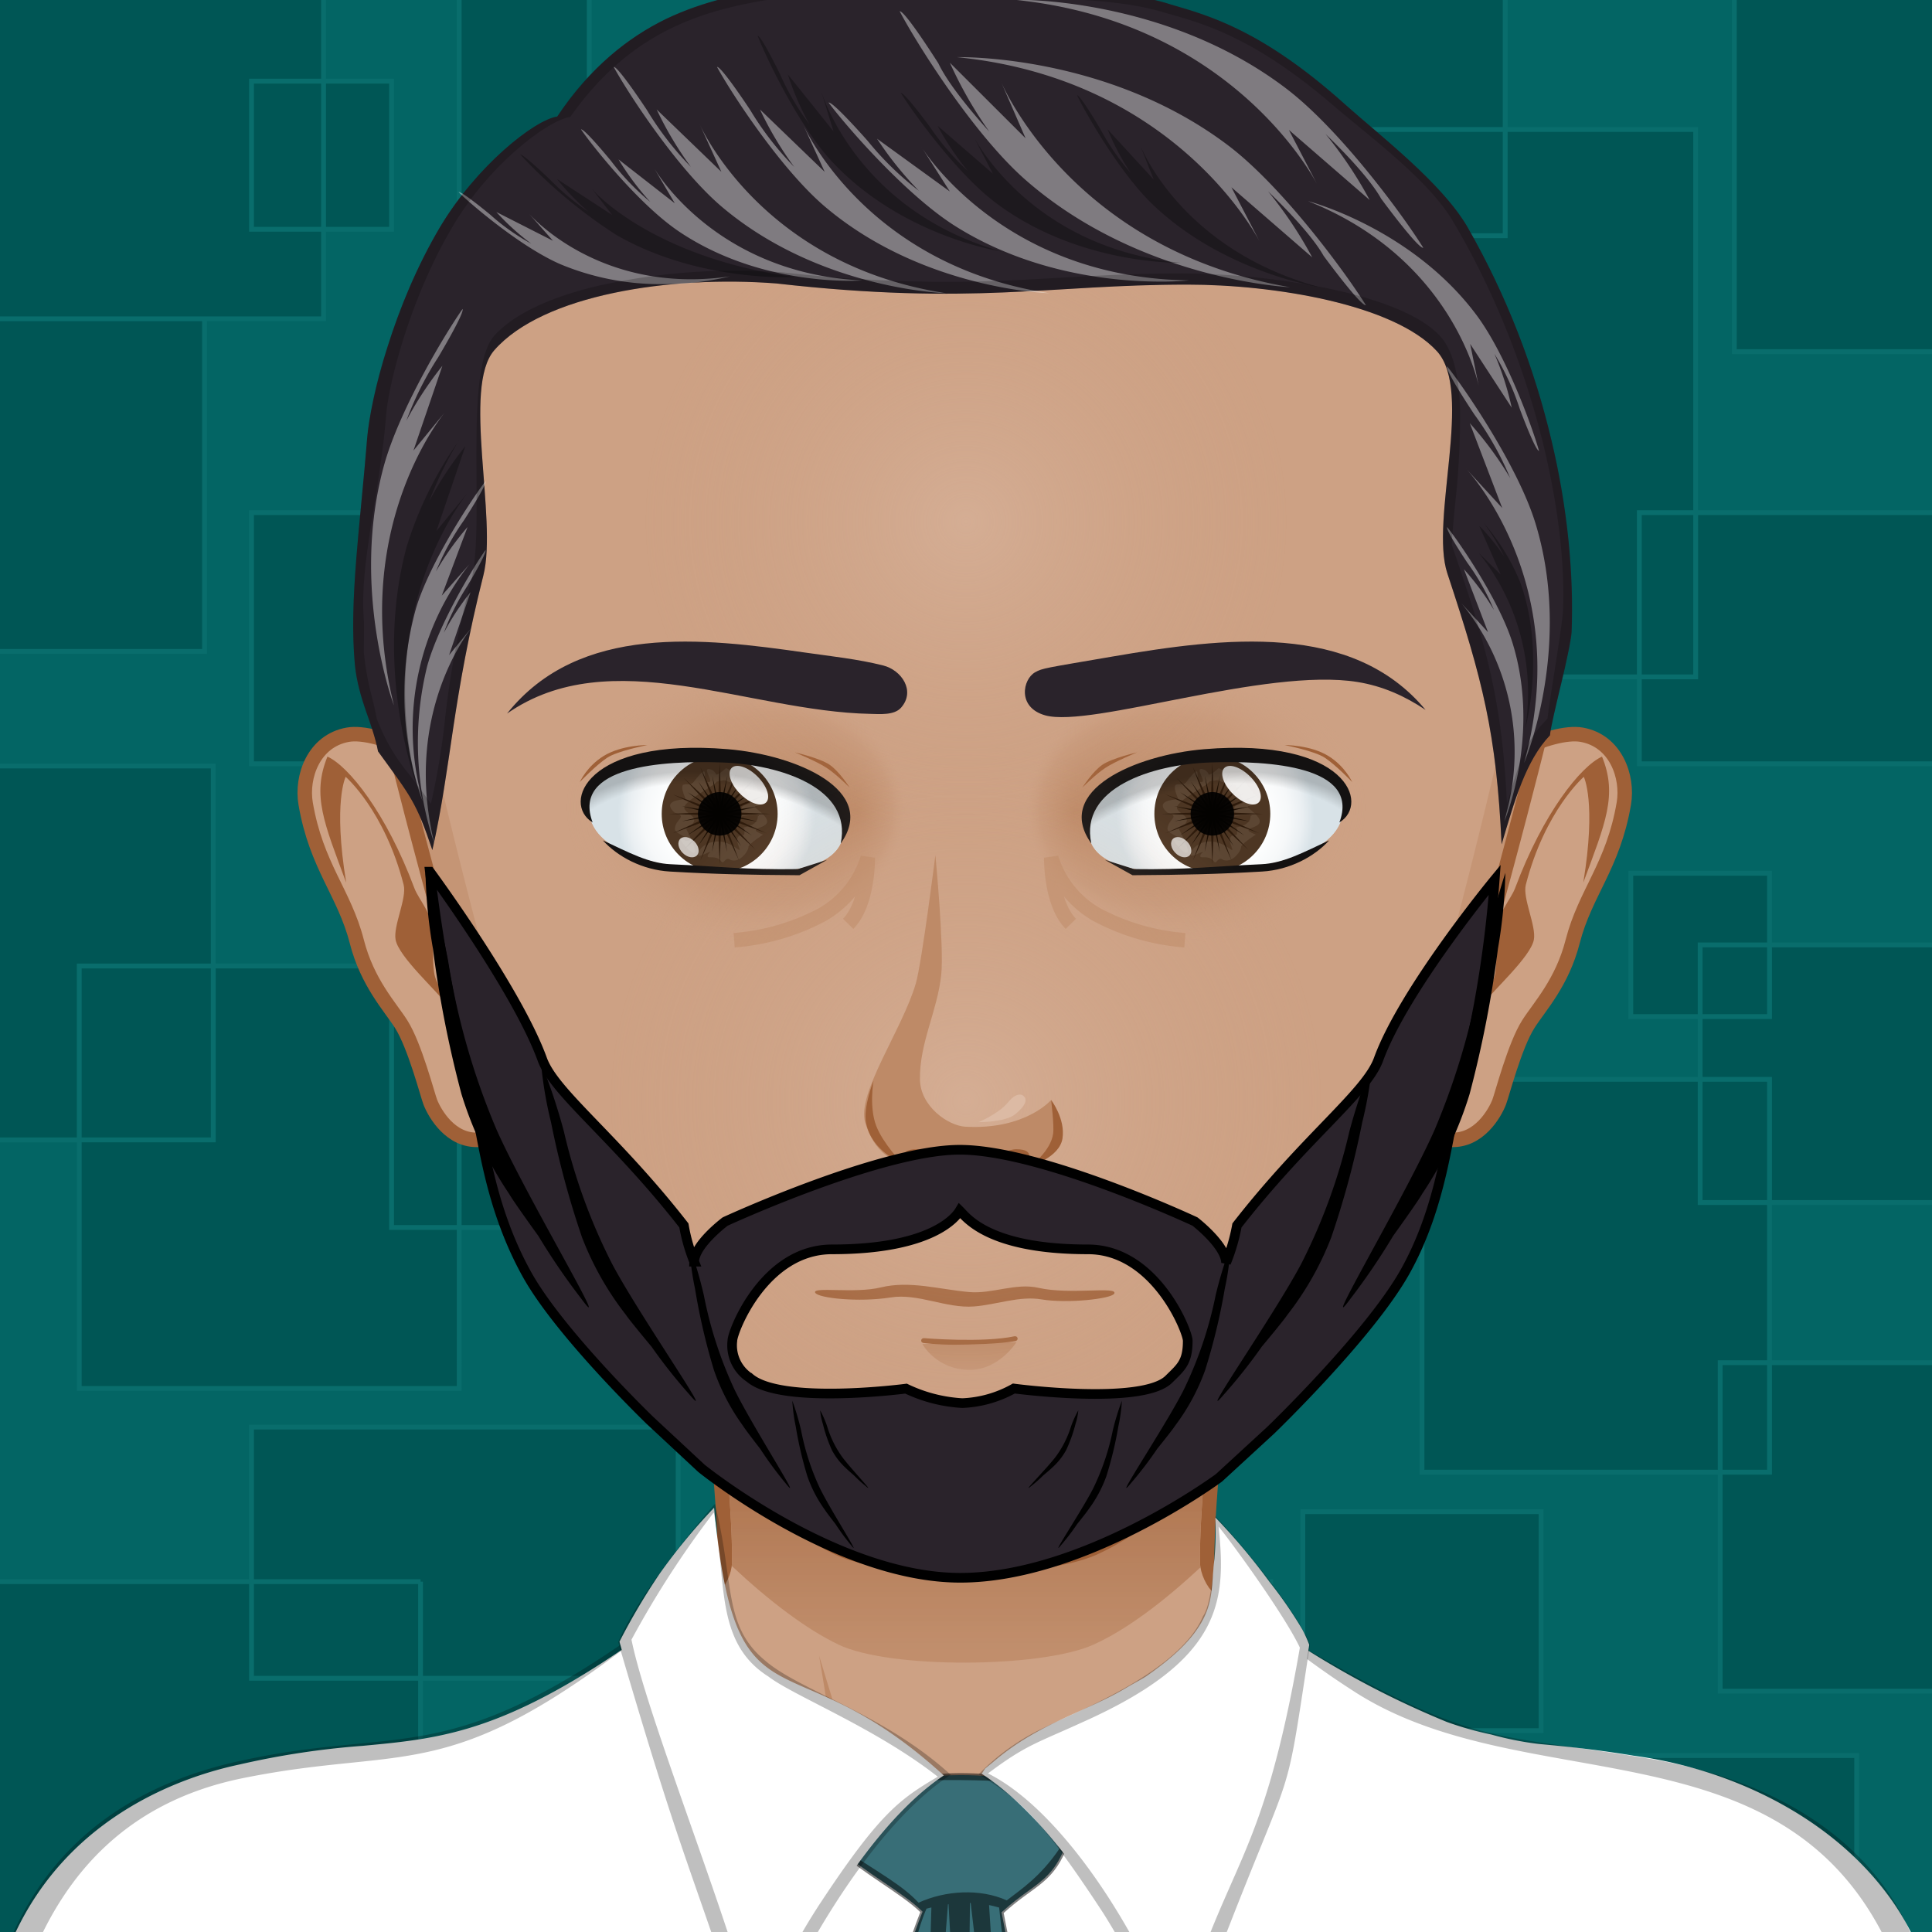<svg xmlns="http://www.w3.org/2000/svg" version="1.1" width="400px" height="400px" xlink="http://www.w3.org/1999/xlink" viewBox="0 0 200 200" style="overflow:hidden!important;"><defs id="SvgjsDefs1007"><radialGradient id="SvgjsRadialGradient3239" cx="100" cy="114" r="41" gradientUnits="userSpaceOnUse" class="svga-on-canvas-facehighlight-gradient-single-0"><stop id="SvgjsStop3240" stop-opacity="0.5" stop-color="#dcbaa4" offset="0" ></stop><stop id="SvgjsStop3241" stop-opacity="0" stop-color="#cda184" offset="0.9" ></stop></radialGradient><radialGradient id="SvgjsRadialGradient3243" cx="100" cy="54" r="37" gradientUnits="userSpaceOnUse" class="svga-on-canvas-facehighlight-gradient-single-1"><stop id="SvgjsStop3244" stop-opacity="0.5" stop-color="#dcbaa4" offset="0" ></stop><stop id="SvgjsStop3245" stop-opacity="0" stop-color="#cda184" offset="0.9" ></stop></radialGradient><linearGradient id="SvgjsLinearGradient3419" x1="100" y1="171" x2="100" y2="128" gradientUnits="userSpaceOnUse" class="svga-on-canvas-chinshadow-gradient-single-0"><stop id="SvgjsStop3420" stop-opacity="0.8" stop-color="#be8a67" offset="0" ></stop><stop id="SvgjsStop3421" stop-opacity="1" stop-color="#9f6037" offset="0.7" ></stop></linearGradient><linearGradient id="SvgjsLinearGradient3463" x1="100" y1="142" x2="100" y2="139" gradientUnits="userSpaceOnUse" class="svga-on-canvas-mouth-gradient-single-0"><stop id="SvgjsStop3464" stop-opacity="1" stop-color="#c59575" offset="0.1" ></stop><stop id="SvgjsStop3465" stop-opacity="1" stop-color="#be8a67" offset="1" ></stop></linearGradient><radialGradient id="SvgjsRadialGradient4174" cx="125.861" cy="84.497" r="10.213" gradientTransform="matrix(-1 0 0 1 200 0)" gradientUnits="userSpaceOnUse" class="svga-on-canvas-eyesback-gradient-left-0"><stop id="SvgjsStop4175" stop-opacity="1" stop-color="#ffffff" offset="0" ></stop><stop id="SvgjsStop4176" stop-opacity="1" stop-color="#fdfefe" offset="0.544" ></stop><stop id="SvgjsStop4177" stop-opacity="1" stop-color="#f6f8f9" offset="0.74" ></stop><stop id="SvgjsStop4178" stop-opacity="1" stop-color="#eaeff2" offset="0.879" ></stop><stop id="SvgjsStop4179" stop-opacity="1" stop-color="#d9e3e8" offset="0.992" ></stop><stop id="SvgjsStop4180" stop-opacity="1" stop-color="#d8e2e7" offset="1" ></stop></radialGradient><radialGradient id="SvgjsRadialGradient4182" cx="125.861" cy="84.497" r="10.213" gradientUnits="userSpaceOnUse" class="svga-on-canvas-eyesback-gradient-right-0"><stop id="SvgjsStop4183" stop-opacity="1" stop-color="#ffffff" offset="0" ></stop><stop id="SvgjsStop4184" stop-opacity="1" stop-color="#fdfefe" offset="0.544" ></stop><stop id="SvgjsStop4185" stop-opacity="1" stop-color="#f6f8f9" offset="0.74" ></stop><stop id="SvgjsStop4186" stop-opacity="1" stop-color="#eaeff2" offset="0.879" ></stop><stop id="SvgjsStop4187" stop-opacity="1" stop-color="#d9e3e8" offset="0.992" ></stop><stop id="SvgjsStop4188" stop-opacity="1" stop-color="#d8e2e7" offset="1" ></stop></radialGradient><radialGradient id="SvgjsRadialGradient4190" cx="125.861" cy="84.497" r="10.213" gradientTransform="matrix(-1 0 0 1 200 0)" gradientUnits="userSpaceOnUse" class="svga-on-canvas-eyesfront-gradient-left-0"><stop id="SvgjsStop4191" stop-opacity="1" stop-color="#ffffff" offset="0" ></stop><stop id="SvgjsStop4192" stop-opacity="1" stop-color="#fdfefe" offset="0.544" ></stop><stop id="SvgjsStop4193" stop-opacity="1" stop-color="#f6f8f9" offset="0.74" ></stop><stop id="SvgjsStop4194" stop-opacity="1" stop-color="#eaeff2" offset="0.879" ></stop><stop id="SvgjsStop4195" stop-opacity="1" stop-color="#d9e3e8" offset="0.992" ></stop><stop id="SvgjsStop4196" stop-opacity="1" stop-color="#d8e2e7" offset="1" ></stop></radialGradient><radialGradient id="SvgjsRadialGradient4200" cx="123.755" cy="83.738" fx="136.189" fy="83.773" r="17.684" gradientTransform="matrix(1 0.021 0.017 -0.8 -48.877 148.139)" gradientUnits="userSpaceOnUse" class="svga-on-canvas-eyesfront-gradient-left-3"><stop id="SvgjsStop4201" stop-opacity="1" stop-color="#be8a67" offset="0" ></stop><stop id="SvgjsStop4202" stop-opacity="0.3" stop-color="#be8a67" offset="0.7" ></stop><stop id="SvgjsStop4203" stop-opacity="0" stop-color="#cda184" offset="1" ></stop></radialGradient><radialGradient id="SvgjsRadialGradient4205" cx="122.636" cy="100.958" r="25.824" gradientTransform="matrix(-0.875 -0.485 -0.364 0.656 221.333 94.188)" gradientUnits="userSpaceOnUse" class="svga-on-canvas-eyesfront-gradient-left-4"><stop id="SvgjsStop4206" stop-opacity="0" stop-color="#000000" offset="0.94" ></stop><stop id="SvgjsStop4207" stop-opacity="0.2" stop-color="#000000" offset="1" ></stop></radialGradient><radialGradient id="SvgjsRadialGradient4211" cx="125.861" cy="84.497" r="10.213" gradientUnits="userSpaceOnUse" class="svga-on-canvas-eyesfront-gradient-right-0"><stop id="SvgjsStop4212" stop-opacity="1" stop-color="#ffffff" offset="0" ></stop><stop id="SvgjsStop4213" stop-opacity="1" stop-color="#fdfefe" offset="0.544" ></stop><stop id="SvgjsStop4214" stop-opacity="1" stop-color="#f6f8f9" offset="0.74" ></stop><stop id="SvgjsStop4215" stop-opacity="1" stop-color="#eaeff2" offset="0.879" ></stop><stop id="SvgjsStop4216" stop-opacity="1" stop-color="#d9e3e8" offset="0.992" ></stop><stop id="SvgjsStop4217" stop-opacity="1" stop-color="#d8e2e7" offset="1" ></stop></radialGradient><radialGradient id="SvgjsRadialGradient4221" cx="123.755" cy="83.738" fx="136.19" fy="83.773" r="17.685" gradientTransform="matrix(-1 0.021 -0.017 -0.8 248.877 148.139)" gradientUnits="userSpaceOnUse" class="svga-on-canvas-eyesfront-gradient-right-3"><stop id="SvgjsStop4222" stop-opacity="1" stop-color="#be8a67" offset="0" ></stop><stop id="SvgjsStop4223" stop-opacity="0.3" stop-color="#be8a67" offset="0.7" ></stop><stop id="SvgjsStop4224" stop-opacity="0" stop-color="#cda184" offset="1" ></stop></radialGradient><radialGradient id="SvgjsRadialGradient4226" cx="122.636" cy="100.958" r="25.824" gradientTransform="matrix(0.875 -0.485 0.364 0.656 -21.333 94.188)" gradientUnits="userSpaceOnUse" class="svga-on-canvas-eyesfront-gradient-right-4"><stop id="SvgjsStop4227" stop-opacity="0" stop-color="#000000" offset="0.94" ></stop><stop id="SvgjsStop4228" stop-opacity="0.2" stop-color="#000000" offset="1" ></stop></radialGradient><radialGradient id="SvgjsRadialGradient4233" cx="-568.659" cy="-521.042" r="59.751" gradientTransform="matrix(0.096 -0.025 0.025 0.096 141.281 119.989)" gradientUnits="userSpaceOnUse" class="svga-on-canvas-eyesiris-gradient-left-1"><stop id="SvgjsStop4234" stop-opacity="1" stop-color="#ffffff" offset="0" ></stop><stop id="SvgjsStop4235" stop-opacity="0" stop-color="#ffffff" offset="1" ></stop></radialGradient><radialGradient id="SvgjsRadialGradient4237" cx="-582.838" cy="-519.099" r="59.745" gradientTransform="matrix(0.099 8.856319e-004 -0.001 0.099 131.113 135.986)" gradientUnits="userSpaceOnUse" class="svga-on-canvas-eyesiris-gradient-left-2"><stop id="SvgjsStop4238" stop-opacity="1" stop-color="#ffffff" offset="0" ></stop><stop id="SvgjsStop4239" stop-opacity="0" stop-color="#ffffff" offset="1" ></stop></radialGradient><linearGradient id="SvgjsLinearGradient4243" x1="122.67" y1="88.268" x2="123.606" y2="87.152" gradientTransform="matrix(1 0 0 1 -52 0)" gradientUnits="userSpaceOnUse" class="svga-on-canvas-eyesiris-gradient-left-5"><stop id="SvgjsStop4244" stop-opacity="1" stop-color="#ffffff" offset="0" ></stop><stop id="SvgjsStop4245" stop-opacity="0" stop-color="#ffffff" offset="1" ></stop></linearGradient><linearGradient id="SvgjsLinearGradient4247" x1="127.212" y1="82.296" x2="126.463" y2="83.189" gradientTransform="matrix(1 0 0 1 -52 0)" gradientUnits="userSpaceOnUse" class="svga-on-canvas-eyesiris-gradient-left-6"><stop id="SvgjsStop4248" stop-opacity="1" stop-color="#ffffff" offset="0" ></stop><stop id="SvgjsStop4249" stop-opacity="0" stop-color="#ffffff" offset="1" ></stop></linearGradient><linearGradient id="SvgjsLinearGradient4251" x1="129.636" y1="79.822" x2="127.91" y2="81.879" gradientTransform="matrix(1 0 0 1 -52 0)" gradientUnits="userSpaceOnUse" class="svga-on-canvas-eyesiris-gradient-left-7"><stop id="SvgjsStop4252" stop-opacity="1" stop-color="#ffffff" offset="0" ></stop><stop id="SvgjsStop4253" stop-opacity="0" stop-color="#ffffff" offset="1" ></stop></linearGradient><radialGradient id="SvgjsRadialGradient4256" cx="-568.654" cy="-521.042" r="59.752" gradientTransform="matrix(0.096 -0.025 0.025 0.096 193.28 119.989)" gradientUnits="userSpaceOnUse" class="svga-on-canvas-eyesiris-gradient-right-1"><stop id="SvgjsStop4257" stop-opacity="1" stop-color="#ffffff" offset="0" ></stop><stop id="SvgjsStop4258" stop-opacity="0" stop-color="#ffffff" offset="1" ></stop></radialGradient><radialGradient id="SvgjsRadialGradient4260" cx="-582.833" cy="-519.102" r="59.747" gradientTransform="matrix(0.099 8.856319e-004 -0.001 0.099 183.113 135.986)" gradientUnits="userSpaceOnUse" class="svga-on-canvas-eyesiris-gradient-right-2"><stop id="SvgjsStop4261" stop-opacity="1" stop-color="#ffffff" offset="0" ></stop><stop id="SvgjsStop4262" stop-opacity="0" stop-color="#ffffff" offset="1" ></stop></radialGradient><linearGradient id="SvgjsLinearGradient4266" x1="122.67" y1="88.268" x2="123.606" y2="87.152" gradientUnits="userSpaceOnUse" class="svga-on-canvas-eyesiris-gradient-right-5"><stop id="SvgjsStop4267" stop-opacity="1" stop-color="#ffffff" offset="0" ></stop><stop id="SvgjsStop4268" stop-opacity="0" stop-color="#ffffff" offset="1" ></stop></linearGradient><linearGradient id="SvgjsLinearGradient4270" x1="127.212" y1="82.296" x2="126.463" y2="83.189" gradientUnits="userSpaceOnUse" class="svga-on-canvas-eyesiris-gradient-right-6"><stop id="SvgjsStop4271" stop-opacity="1" stop-color="#ffffff" offset="0" ></stop><stop id="SvgjsStop4272" stop-opacity="0" stop-color="#ffffff" offset="1" ></stop></linearGradient><linearGradient id="SvgjsLinearGradient4274" x1="129.636" y1="79.822" x2="127.91" y2="81.879" gradientUnits="userSpaceOnUse" class="svga-on-canvas-eyesiris-gradient-right-7"><stop id="SvgjsStop4275" stop-opacity="1" stop-color="#ffffff" offset="0" ></stop><stop id="SvgjsStop4276" stop-opacity="0" stop-color="#ffffff" offset="1" ></stop></linearGradient></defs><g id="svga-group-wrapper"><g id="svga-group-backs-single"><path id="SvgjsPath4419" d="M225,225H-25V-25h250V225z" fill="#036564" stroke-width="none" opacity="1" stroke="none"></path><path id="SvgjsPath4420" d="M55.036,79.068h-29v-26h29V79.068z M84.203,33H43.536v33.068h40.667V33z M63.869,99.999H100V56.401H63.869V99.999z M76.869,95.734H40.536v31.333h36.333V95.734z M175.536,13.401H126v56.667h49.536V13.401z M119.536,39.068h-12v14h12V39.068z M155.818-4.266h-48.282v28.667h48.282V-4.266z M100,5.734H74v36h26V5.734z M40.536,8.401h-14.5v15.333h14.5V8.401z M21.171,33H-1.246v34.434h22.417V33z M47.536,99.999H8.203v43.735h39.333V99.999z M26.036,173.734h44.167v-26H26.036V173.734z M131.536,163.734H100.5v22.667h31.037V163.734z M206.792,141.067h-28.718v34h28.718V141.067z M159.536,156.491h-24.667v22.667h24.667V156.491z M183.178,111.733h-35.975v40.668h35.975V111.733z M192.202,181.734h-44.999v29.333h44.999V181.734z M43.536,163.734H-5.262v44h48.797V163.734z M202.869,53.068h-33.166v26h33.166V53.068z M183.178,90.401h-14.359v14.835h14.359V90.401z M-5.262,118h27.339V79.299H-5.262V118z M33.493-5.599l-49.291,1.333V33h49.291V-5.599z M211.536-4.266h-32v40.667h32V-4.266z M61-8.266H47.536v29.333H61V-8.266z M208.869,97.818h-32.871v26.667h32.871V97.818z" fill="#005655" stroke="#096d6c" stroke-width="0.5" opacity="1"></path></g><g id="svga-group-humanwrap-move" transform="matrix(1,0,0,1,0,0)"><g id="svga-group-humanwrap" transform="matrix(1,0,0,1,0,0)"><g id="svga-group-hair-back-move" transform="matrix(1,0,0,1,0,0)"><g id="svga-group-hair-back" transform="matrix(1,0,0,1,0,0)"></g></g><g id="svga-group-humanbody-single"><path id="SvgjsPath3246" d="M195.417 199.778c-2.196-4.746-8.195-11.779-14.86-13.722 -8.239-2.403-26.837-5.308-33.733-6.923 -5.528-1.296-16.662-11.294-20.564-14.65 -0.7-0.6-1.273-1.839-1.287-2.76 -0.139-10.864 4.195-39.724 4.195-39.724H100 70.833c0 0 4.334 28.859 4.193 39.724 -0.011 0.921-0.587 2.16-1.285 2.76 -3.902 3.356-15.036 13.354-20.564 14.65 -6.897 1.615-25.495 4.619-33.733 7.022 -6.667 1.942-12.664 8.876-14.86 13.622 -3.708 8.008-4.584 22.5-4.584 35h100 100C200 222.278 199.123 207.786 195.417 199.778z" fill="#cda184" stroke-width="none" opacity="1" stroke="none"></path><path id="SvgjsPath3247" d="M159.156 184.058c24.342 3.542 34.586 8.708 37.794 50.721H200c0-12.5-0.877-26.992-4.583-35 -2.196-4.746-8.195-11.779-14.86-13.722 -8.239-2.403-26.837-5.308-33.733-6.923 -5.528-1.296-18.242-12.069-21.643-16.35 3.36 4.704 12.791 15.605 21.054 18.46C150.188 182.61 153.48 183.232 159.156 184.058zM53.766 181.244c8.263-2.854 17.693-13.756 21.054-18.46 -3.4 4.28-16.114 15.054-21.643 16.35 -6.896 1.615-25.494 4.619-33.733 7.022 -6.665 1.942-12.664 8.876-14.86 13.622 -3.706 8.008-4.583 22.5-4.583 35h3.05c3.188-41.744 13.475-47.183 37.794-50.721C46.52 183.232 49.813 182.61 53.766 181.244z" fill="#dcbaa4" stroke-width="none" opacity="1" stroke="none"></path><path id="SvgjsPath3248" d="M95.646 197.62c0 0-5.074-1.609-7.083-2.379 -10.449-4.009-44.395-6.607-44.395-6.607s35.754 1.419 43.644 2.779c-0.458-4.767-3.017-20.004-3.017-20.004s5.149 16.815 6.409 21.057C91.878 194.734 95.646 197.62 95.646 197.62zM106.445 196.278c-0.089 0.073-0.191 0.168-0.302 0.268C106.256 196.461 106.358 196.372 106.445 196.278zM95.646 197.62c0 0 2.893 2.992 4.347 3.03 1.91 0.051 4.828-2.899 6.151-4.104 -1.265 0.957-4.159 1.391-5.31 1.436C99.504 198.033 95.646 197.62 95.646 197.62zM116.664 190.101c-1.545 0.248-4.386 0.789-4.386 0.789l2.287-14.89c-0.646 3.071-4.474 16.211-8.12 20.278 1.91-1.616 6.158-2.391 8.324-2.704 10.236-1.484 10.232-1.483 41.062-4.94C155.831 188.634 126.76 188.479 116.664 190.101z" fill="#be8a67" stroke-width="none" opacity="1" stroke="none"></path><path id="SvgjsPath3249" d="M195.417 199.778c-2.196-4.746-8.195-11.779-14.86-13.722 -8.239-2.403-26.837-5.308-33.733-6.923 -5.528-1.296-16.662-11.294-20.564-14.65 -0.7-0.6-1.273-1.839-1.287-2.76 -0.139-10.864 4.195-39.724 4.195-39.724H100 70.833c0 0 4.334 28.859 4.193 39.724 -0.011 0.921-0.587 2.16-1.285 2.76 -3.902 3.356-15.036 13.354-20.564 14.65 -6.897 1.615-25.495 4.619-33.733 7.022 -6.667 1.942-12.664 8.876-14.86 13.622 -3.708 8.008-4.584 22.5-4.584 35h100 100C200 222.278 199.123 207.786 195.417 199.778z" fill="none" stroke="#9f6037" stroke-width="1.5" opacity="1"></path></g><g id="svga-group-chinshadow-single"><path id="SvgjsPath3418" d="M124.272 162.248c-0.028-0.175-0.048-0.349-0.051-0.515 -0.094-7.38 1.819-22.721 3.098-32.078 -15.699-1.984-38.937-1.975-54.637 0.016 1.279 9.359 3.19 24.687 3.094 32.062 -0.001 0.119-0.014 0.243-0.03 0.367 3.825 3.586 7.667 6.528 11.055 8.151 5.312 2.546 21.035 2.427 26.401 0C116.613 168.71 120.456 165.812 124.272 162.248z" fill="url(#SvgjsLinearGradient3419)" opacity="1"></path></g><g id="svga-group-clothes-single"><path id="SvgjsPath4412" d="m82.454,235.787c-42.755,0 -73.116,-0.341 -83.557,-0.936c-1.21,-15.547 -1.116,-26.51 2.577,-34.525c5.8,-12.6 17.8,-16.5 23.345,-17.672a84.527,84.527 0 0 1 12.692,-1.923c8.462,-0.786 15.16,-1.409 30.1,-12.227c0.523,0.666 1.8,2.359 4.153,5.55a35.637,35.637 0 0 0 28.689,14.5l0,0c12.805,0 24.814,-6.654 33.019,-18.271c0.2,0.12 0.572,-0.279 1.028,0a93.733,93.733 0 0 0 15.25,7.962a33.455,33.455 0 0 0 4.625,1.313a32.982,32.982 0 0 0 4.9,0.975c2.5,0.231 5.6,0.52 9.8,1.21c11.838,1.591 23.825,8.087 29,18.786c4.4,9.1 3.021,21.193 1.56,34.087c-11.646,0.646 -63.764,1.166 -117.175,1.166l0,0l-0.006,0.005z" fill="#ffffff" stroke-width="none" opacity="1"></path><path id="SvgjsPath4413" d="m170.375,182c-16.76,-2.76 -17.5,-0.985 -37.04,-12.385c-16.477,23.8 -46.336,23.876 -61.12,4.21c-0.313,-0.425 -4.146,-5.627 -4.52,-6c-21.537,15.7 -25.967,10.671 -43.18,14.539c-9.562,2.149 -18.417,7.287 -23.151,17.743c-3.567,7.874 -4.187,19.234 -2.959,34.868c0.01,0.12 0.01,0.229 0.03,0.35c26.152,1.6 181.717,0.986 201.65,-0.229c0.495,-8.638 1.549,-18.033 0.5,-26.013a30.884,30.884 0 0 0 -2.333,-7.75c-0.249,-0.575 -0.17,-0.581 -0.583,-1.5c-3.988,-8.856 -13.035,-15.512 -27.294,-17.833zm-171.46,52.966c-0.458,-22.065 2.924,-46.19 26.26,-50.9c17.291,-3.49 21.274,1.1 42.39,-15.7c1.11,1.66 2.4,3.72 3.84,5.98c13.218,20.3 44.471,23.5 62.05,-4c1.851,1.43 4.03,3.02 6.47,4.59c17.389,11.479 43.859,3.091 55.167,25.669c3.612,7.209 4.755,18.071 4.483,34.221c-65.409,-1.2 -134.356,-1.18 -200.66,0.14z" fill="#000000" stroke-width="none" opacity="0.25"></path><path id="SvgjsPath4414" d="M107.44 237.709c-2.775 0-10.727 0.208-16.512-0.23l-0.01-0.171c-0.818-18.658 1.129-30.719 4.537-39.288l0.048-0.123 -0.093-0.093c-0.905-0.904-2.425-1.935-4.034-3.025 -1.611-1.093-3.275-2.221-4.336-3.246 0.625-0.732 1.395-1.454 2.348-2.201 0.245-0.125 1.162-0.843 5.974-4.971 0.214-0.184 0.345-0.296 0.362-0.31 0.818-0.178 2.138-0.293 3.738-0.293 2.183 0 4.731 0.221 6.512 0.563 1.561 1.458 3.451 5.329 4.158 7.17 -0.976 2.291-2.128 3.129-3.717 4.284 -0.774 0.563-1.652 1.201-2.652 2.112l-0.083 0.075 0.021 0.111c4.026 20.31 4.027 25.054 4.027 29.642 0.001 2.021 0.001 6.609 0.339 9.985C107.917 237.707 107.704 237.709 107.44 237.709z" fill="#386e77" stroke-width="none" opacity="1"></path><path id="SvgjsPath4415" d="M110.35 191.495c-0.754-1.995-2.71-5.93-4.28-7.359 -2.876-0.563-7.983-0.843-10.47-0.24 -0.108 0.088-6.248 5.383-6.31 5.26 -0.906 0.708-1.788 1.504-2.52 2.39 2.061 2.076 6.655 4.556 8.5 6.4 -3.65 9.18-5.33 21.59-4.55 39.38 0.01 0.11 0.01 0.23 0.02 0.34 6.756 0.52 16.55 0.331 17.55 0.223 -1.16-11.307 1.438-10.455-4.39-39.853C106.968 195.241 108.865 195.04 110.35 191.495zM105.1 210.535c-0.021-0.05-0.04-0.1-0.051-0.13 2 10.55 1.38 18.632 2.891 26.972 -4.736-0.318-12.014-0.052-16.771-0.052 0.369-7.198 1.188-31.684 4.74-39.74 0.17-0.046 0.339-0.084 0.509-0.125l-1.032 34.736 2.747-35.066c0.02-0.002 0.04-0.005 0.06-0.008l1.801 32.605 0.417-32.734c0.026 0.001 0.051-0.001 0.077 0l4.199 36.355 -2.3-36.137c0.314 0.063 0.629 0.141 0.942 0.233 0.03 0 0.07 0.01 0.1 0.03C103.533 198.476 104.365 205.876 105.1 210.535zM104.219 196.726c-2.774-1.251-6.363-1.026-9.129 0.24 -1.681-1.813-4.08-3.077-7.53-5.391 0.55-0.479 1.26-1.07 2.21-1.81 0.08 0 3.48-2.771 3.54-2.83 0.92-0.84 1.74-1.79 2.52-2.62 2.93-0.12 7.23 0.02 9.82 0.14 1.5 1.876 2.931 4.696 4.01 6.94C107.699 194.266 105.759 195.545 104.219 196.726z" fill="#000000" stroke-width="none" opacity="0.5"></path><path id="SvgjsPath4416" d="m78.2,213.077c-3.033,-10.539 -6.445,-18.518 -8.44,-24.837c-5.253,-16.636 -5.631,-18.3 -5.631,-18.3a67.608,67.608 0 0 1 4.193,-7.084a61.49,61.49 0 0 1 5.521,-6.694l0.08,-0.086c2.288,24.004 7.577,12.924 23.777,27.719c-8.472,5.654 -16.328,20.332 -19.5,29.282zm57.335,-42.8a13.4,13.4 0 0 0 -0.719,-1.594a43.926,43.926 0 0 0 -3.406,-4.937a64.782,64.782 0 0 0 -5.594,-6.656a35.1,35.1 0 0 1 -0.094,4.266c-0.25,1.938 -0.143,3.512 -0.695,5.149c-0.986,2.949 -3.825,5.225 -6.274,6.96c-0.423,0.3 -1.393,0.8 -2.094,1.219c-4.079,2.466 -8.991,3.636 -13.625,7.531l-1.062,0.875l-0.341,0.533c8.812,5.713 17.173,20.66 20.172,29.455c1.438,-4.1 2.429,-6.792 3.637,-9.894c2.244,-5.763 4.132,-9.936 5.313,-12.812c2.482,-6.047 2.652,-6.592 4.063,-15.687c0.163,-1.074 0.425,-2.59 0.715,-4.404l0.004,-0.004z" fill="#ffffff" stroke-width="none" opacity="1"></path><path id="SvgjsPath4417" d="m125.8,156.967c0,5.137 -0.42,9.162 -1.262,10.339c-2.443,5.809 -13.1,9.853 -16.39,11.51a23.232,23.232 0 0 0 -6.83,4.85c3.813,2.476 5.705,3.383 12.93,14.44a80.426,80.426 0 0 1 7.561,15.64c12.922,-35.152 10.657,-23.062 13.793,-43.507c-1.585,-4.086 -8.8,-12.354 -9.8,-13.272l-0.002,0zm-4.092,53.709c-2.716,-8.644 -11.075,-22.913 -19.43,-27.091c3.937,-2.957 5.031,-3.131 9.729,-5.279c14.4,-6.42 14.985,-12.385 14.138,-20.271c1.207,1.423 6.849,9.169 8.417,12.528c-4.008,23.058 -7.618,21.736 -12.854,40.113zm-42.508,-38.776c-4.408,-3.649 -3.16,-8.162 -5.189,-16.215c-0.9,1 -7.741,8.882 -10.016,14.3c7.125,24.375 7.375,22.5 14.185,43.75c3.031,-8.9 11.558,-24.37 20.24,-30.009c-6.931,-6.326 -15.655,-8.726 -19.22,-11.826zm5.46,25.509a57.4,57.4 0 0 0 -6.37,13.28c-1.17,-7.95 -11.17,-32.3 -12.92,-40.95a98.674,98.674 0 0 1 8.52,-13.169c1.366,7.078 0.066,13.462 5.669,16.995c2.621,2 11.1,5.32 17.52,10.36c-3.891,2.31 -5.985,3.671 -12.42,13.48l0.001,0.004z" fill="#000000" stroke-width="none" opacity="0.25"></path></g><g id="svga-group-head" transform="matrix(1,0,0,1,0,0)"><g id="svga-group-ears-left-move" transform="matrix(1,0,0,1,0,0)"><g id="svga-group-ears-left" transform="matrix(1,0,0,1,0,0)"><path id="SvgjsPath3486" d="M47.218 81.505c-0.967-2.487-8.082-6.002-11.21-5.447 -3.538 0.627-4.838 4.356-4.369 7.119 1.103 6.487 3.996 9.219 5.296 14.286 1.096 4.273 3.433 6.732 4.588 8.548 1.42 2.228 2.73 7.341 3.023 8.087 0.463 1.18 2.103 4.043 5.002 3.896 3.333-0.172 7.545-6.688 7.614-8.135C57.544 102.009 49.733 87.979 47.218 81.505z" fill="#cda184" stroke="#9f6037" stroke-width="1.5" opacity="1"></path><path id="SvgjsPath3487" d="M47.953 107.96c0 0 0.429-1.071-0.094-2.022 -0.672-1.223-2.423-3.468-2.821-4.811 -0.325-1.098-0.16-3.445-0.213-4.593 -0.094-2.03-1.492-3.42-1.927-4.585 -2.914-7.793-6.792-12.623-9-13.626 -1.633 3.989-0.339 6.907 1.94 13.045 -1.375-8.342-0.054-10.95-0.054-10.95s4.018 3.465 6.001 11.172c0.359 1.391-1.111 4.294-0.83 5.705 0.352 1.772 4.184 5.201 5.257 6.635C47.049 105.047 47.953 107.96 47.953 107.96z" fill="#9f6037" stroke-width="none" opacity="1"></path></g></g><g id="svga-group-ears-right-move" transform="matrix(1,0,0,1,0,0)"><g id="svga-group-ears-right" transform="matrix(1,0,0,1,0,0)"><path id="SvgjsPath3488" d="M152.52 81.505c0.967-2.487 8.082-6.002 11.211-5.447 3.539 0.627 4.838 4.356 4.369 7.119 -1.104 6.487-3.996 9.219-5.297 14.286 -1.096 4.273-3.434 6.732-4.588 8.548 -1.42 2.228-2.73 7.341-3.023 8.087 -0.463 1.18-2.104 4.043-5.002 3.896 -3.332-0.172-7.545-6.688-7.613-8.135C142.193 102.009 150.006 87.979 152.52 81.505z" fill="#cda184" stroke="#9f6037" stroke-width="1.5" opacity="1"></path><path id="SvgjsPath3489" d="M151.785 107.96c0 0-0.43-1.071 0.094-2.022 0.672-1.223 2.424-3.468 2.82-4.811 0.324-1.098 0.16-3.445 0.215-4.593 0.094-2.03 1.49-3.42 1.926-4.585 2.914-7.793 6.793-12.623 9-13.626 1.633 3.989 0.338 6.907-1.939 13.045 1.375-8.342 0.053-10.95 0.053-10.95s-4.018 3.465-6.002 11.172c-0.357 1.391 1.111 4.294 0.83 5.705 -0.352 1.772-4.184 5.201-5.256 6.635C152.689 105.047 151.785 107.96 151.785 107.96z" fill="#9f6037" stroke-width="none" opacity="1"></path></g></g><g id="svga-group-orecchini-left-move" transform="matrix(1,0,0,1,0,0)"><g id="svga-group-orecchini-left" transform="matrix(1,0,0,1,0,0)"></g></g><g id="svga-group-orecchini-right-move" transform="matrix(1,0,0,1,0,0)"><g id="svga-group-orecchini-right" transform="matrix(1,0,0,1,0,0)"></g></g><g id="svga-group-faceshape-wrap" transform="matrix(1,0,0,1,0,0)"><g id="svga-group-faceshape-single"><path id="SvgjsPath3415" d="M144.004 126.997c-5.003 10.225-20.047 28.437-30.801 33.266 -5.366 2.412-21.089 2.53-26.401 0 -10.646-5.067-25.765-23.057-30.801-33.266C50.388 115.623 41.15 78.444 41.138 78.39c-1.3-4.988-1.996-10.225-2.004-15.623 -0.052-34 27.154-61.598 60.772-61.65 33.621-0.053 60.913 27.457 60.963 61.456 0.009 5.4-0.669 10.638-1.952 15.631C158.901 78.256 149.6 115.559 144.004 126.997z" fill="#cda184" stroke-width="none" opacity="1"></path><path id="SvgjsPath3416" d="M110.152 1.982c26.994 6.338 47.097 30.814 47.052 60.039 -0.009 5.399-0.704 10.635-2.004 15.624 -0.012 0.054-8.61 37.245-14.13 48.608 -4.859 10.004-19.7 27.468-30.067 32.521 -2.163 1.055-8.694 1.555-11.001 1.555 -2.307 0-8.837-0.5-11-1.555 -10.367-5.053-25.209-22.517-30.067-32.521 -5.521-11.363-14.119-48.554-14.13-48.608 -1.3-4.988-1.996-10.225-2.004-15.624C42.756 32.796 62.857 8.32 89.853 1.982 61.03 6.877 39.087 32.232 39.134 62.767c0.008 5.398 0.704 10.635 2.004 15.623 0.012 0.054 9.232 37.241 14.863 48.607 5.052 10.199 20.207 28.085 30.801 33.266 2.658 1.301 9.305 1.855 12.954 1.853 3.646 0.003 10.791-0.552 13.447-1.853 10.594-5.182 25.748-23.066 30.801-33.266 5.631-11.366 14.852-48.553 14.862-48.607 1.3-4.988 1.996-10.225 2.004-15.623C160.918 32.232 138.975 6.877 110.152 1.982z" fill="#c59575" stroke-width="none" opacity="1"></path><path id="SvgjsPath3417" d="M144.004 126.997c-5.003 10.225-20.047 28.437-30.801 33.266 -5.366 2.412-21.089 2.53-26.401 0 -10.646-5.067-25.765-23.057-30.801-33.266C50.388 115.623 41.15 78.444 41.138 78.39c-1.3-4.988-1.996-10.225-2.004-15.623 -0.052-34 27.154-61.598 60.772-61.65 33.621-0.053 60.913 27.457 60.963 61.456 0.009 5.4-0.669 10.638-1.952 15.631C158.901 78.256 149.6 115.559 144.004 126.997z" fill="none" stroke="#9f6037" stroke-width="1.5" opacity="1"></path></g></g><g id="svga-group-mouth-single-move" transform="matrix(1,0,0,1,0,0)"><g id="svga-group-mouth-single" transform="matrix(1,0,0,1,0,0)"><path id="SvgjsPath3462" d="M100.389 141.808c-3.458 0-4.907-2.678-4.907-2.678l9.74-0.188C105.222 138.941 103.433 141.808 100.389 141.808z" fill="url(#SvgjsLinearGradient3463)" opacity="1"></path><path id="SvgjsPath3466" d="M98.82 139.206c-1.781 0-3.136-0.171-3.231-0.184 -0.146-0.02-0.248-0.146-0.228-0.282 0.02-0.138 0.157-0.227 0.301-0.214 0.04 0.006 6.084 0.5 9.357-0.195 0.156-0.03 0.289 0.057 0.321 0.189 0.031 0.135-0.06 0.269-0.202 0.299C103.729 139.118 100.096 139.206 98.82 139.206zM84.391 133.824c-0.365-0.663 4.097 0.111 6.79-0.551 2.98-0.732 6.101 0.208 9.133 0.479 2.382 0.213 4.838-0.975 7.191-0.436 3.261 0.747 8.236-0.196 7.843 0.594 -0.273 0.548-4.893 1.05-7.524 0.604 -2.301-0.39-4.683 0.556-7.006 0.73 -2.885 0.217-5.767-1.385-8.614-0.933C88.922 134.832 84.701 134.388 84.391 133.824z" fill="#9f6037" stroke-width="none" opacity="1"></path></g></g><g id="svga-group-eyes-left-move" transform="matrix(1,0,0,1,0,0)"><g id="svga-group-eyes-left" transform="matrix(1,0,0,1,0,0)"><g id="svga-group-eyesback-left"><path id="SvgjsPath4173" d="M60.942 83.152c-0.216 2.76 1.682 6.038 12.492 6.964 9.553 0.818 13.62-0.758 13.903-3.902s-3.407-6.987-12.88-7.482C66.026 78.292 61.188 80.005 60.942 83.152z" fill="url(#SvgjsRadialGradient4174)" opacity="1"></path></g><g id="svga-group-eyesiriswrapper-left" transform="matrix(1,0,0,1,0.5,0.25)"><g id="svga-group-eyesiriscontrol-left" transform="matrix(1,0,0,1,0,0)"><g id="svga-group-eyesiris-left" transform="matrix(1,0,0,1,0,0)"><path id="SvgjsPath4277" d="M80 84c0 3.313-2.687 5.999-6 5.999S68 87.313 68 84c0-3.316 2.687-6.001 6-6.001S80 80.685 80 84z" fill="#4d3623" stroke-width="none" opacity="1" stroke="none"></path><path id="SvgjsPath4278" d="M70.512 86.805c0.875-0.072 0.1-0.306 0.1-0.306 -0.433-0.233-1.248-0.592-1.248-0.921 0-1.031 1.414-1.299-0.034-1.705 -1.504-1.38 1.167-1.352 1.147-1.398 -0.975-2.376 0.299-1.071 0.835-1.773 1.988-2.599 0.554 0.267 1.633 0 0.391-0.096-0.78-1.531 0.034-1.33 0.539 0.132 0.662 0.58 0.662 0.58 0.393-0.077 1.008-0.682 1.008-0.682 0.749 0.226 1.275 1.29 1.043 1.091 0.368-0.045 0.884-0.221 1.286-0.341 0 0 0.07-0.239 0.139-0.033 0.917 2.661 3.284 2.47 0.559 3.24 0 0-0.176 0 0.382 0.442 2.71 2.164-2.102 1.495 0.451 2.49 0.104-0.104-1.53 0.965-1.53 1.261 0 0.501-1.042 1.818-1.946 1.3 -0.504-0.288-0.581 0.6-0.877 0.19 -0.581-0.803-1.742-0.035-1.313-0.773 0.634-0.521-0.654 0.204-0.904 0.204 -0.828 0 1.083-2.783 3.894-0.715 0.822 0.602-0.864-1.433 0.625-1.433 0.149 0.049 0.104-0.521 0.104-0.682 -0.774-0.151 1.39-0.003 1.39-1.262 0.137 0.027 0.509-0.35-1.635 0 0 0-0.068-0.75-0.034-0.886 0.11-0.438 1.214-0.298 0.904-0.75 0-0.001-0.799-1.604-0.799-1.604 -2.573-0.414-1.102-0.672-2.711-0.341 -0.076 0.378-3.445 1.984-3.338 2.729 0.1 0.702 2.115 0.938 0.208 2.182C73.405 91.051 68.437 85.454 70.512 86.805z" fill="#5c4633" stroke-width="none" opacity="1" stroke="none"></path><path id="SvgjsPath4279" d="M74 78.749l0.171 4.393 1.837-3.993 -1.523 4.123 3.227-2.985 -2.985 3.226 4.124-1.523 -3.992 1.839 4.392 0.17 -4.392 0.17 3.992 1.839 -4.124-1.523 2.985 3.226 -3.227-2.985 1.523 4.123 -1.837-3.993L74 89.249l-0.171-4.393 -1.838 3.993 1.522-4.123 -3.226 2.985 2.985-3.226 -4.124 1.523 3.992-1.839 -4.39-0.17 4.39-0.17 -3.992-1.839 4.124 1.523 -2.985-3.226 3.226 2.985 -1.522-4.123 1.838 3.993L74 78.749z" fill="#2e1b0c" stroke-width="none" opacity="1" stroke="none"></path><path id="SvgjsPath4280" d="M74.796 80.067l-0.539 3.315 1.981-2.711 -1.766 2.857 2.87-1.748 -2.725 1.964 3.319-0.515L74.668 84l3.266 0.794 -3.317-0.538 2.712 1.982 -2.858-1.765 1.748 2.869 -1.964-2.725 0.516 3.319 -0.771-3.27 -0.795 3.264 0.539-3.315 -1.984 2.711 1.768-2.857 -2.869 1.748 2.725-1.964 -3.319 0.516 3.269-0.771 -3.264-0.793 3.315 0.537 -2.712-1.982 2.858 1.765 -1.747-2.869 1.964 2.725 -0.516-3.318 0.772 3.27L74.796 80.067z" fill="#1f1105" stroke-width="none" opacity="1" stroke="none"></path><path id="SvgjsPath4281" d="M76.25 84c0 1.243-1.008 2.25-2.25 2.25s-2.25-1.007-2.25-2.25 1.008-2.25 2.25-2.25S76.25 82.757 76.25 84z" fill="#000000" stroke-width="none" opacity="0.9"></path><path id="SvgjsPath4282" d="M71.637 88.311c-0.331 0.332-0.985 0.215-1.46-0.261 -0.476-0.475-0.593-1.129-0.261-1.461 0.331-0.331 0.985-0.214 1.46 0.261C71.852 87.326 71.969 87.979 71.637 88.311z" fill="#ffffff" stroke-width="none" opacity="0.7"></path><path id="SvgjsPath4283" d="M78.806 82.818c-0.496 0.496-1.697 0.1-2.682-0.886 -0.986-0.986-1.382-2.187-0.886-2.683 0.496-0.496 1.697-0.1 2.682 0.886C78.906 81.122 79.302 82.322 78.806 82.818z" fill="#ffffff" stroke-width="none" opacity="0.9"></path></g></g></g><g id="svga-group-eyesfront-left"><path id="SvgjsPath4198" d="M55.772 86.694c1.203 13.754 10.653 24.163 21.106 23.249 10.453-0.915 17.952-12.807 16.749-26.561 -1.203-13.754-10.653-24.164-21.106-23.249C62.067 61.048 54.569 72.94 55.772 86.694zM60.942 83.152c0.246-3.146 5.084-4.86 13.516-4.419 9.473 0.495 13.163 4.338 12.88 7.482s-4.351 4.72-13.903 3.902C62.624 89.19 60.726 85.912 60.942 83.152z" fill="#cda184" stroke-width="none" opacity="1" stroke="none"></path><path id="SvgjsPath4199" d="M57.798 85.194c0.596 7.711 10.263 13.338 19.882 12.458 9.616-0.885 17.535-6.722 16.834-14.425 -0.697-7.699-9.053-13.224-18.673-12.342C66.221 71.771 56.98 74.647 57.798 85.194zM60.942 83.152c0.246-3.146 5.084-4.86 13.516-4.419 9.473 0.495 13.163 4.338 12.88 7.482s-4.351 4.72-13.903 3.902C62.624 89.19 60.726 85.912 60.942 83.152z" fill="url(#SvgjsRadialGradient4200)" opacity="1"></path><path id="SvgjsPath4204" d="M60.942 83.152c-0.216 2.76 1.682 6.038 12.492 6.964 9.553 0.818 13.62-0.758 13.903-3.902s-3.407-6.987-12.88-7.482C66.026 78.292 61.188 80.005 60.942 83.152z" fill="url(#SvgjsRadialGradient4205)" opacity="1"></path><path id="SvgjsPath4208" d="M85.569 79.486c-1.025-0.673-3.285-1.602-3.285-1.602s2.571 0.588 3.59 1.279 2.082 2.366 2.082 2.366S86.594 80.159 85.569 79.486zM67.02 77.131c0 0-2.657-0.034-4.546 1.136 -1.734 1.074-2.448 2.685-2.448 2.685s1.649-1.725 2.813-2.501C63.927 77.725 67.02 77.131 67.02 77.131z" fill="#9f6037" stroke-width="none" opacity="1" stroke="none"></path><path id="SvgjsPath4209" d="M74.758 78.929c-6.156-0.216-15.613 0.376-13.409 6.209 -3.203-1.934-0.741-8.81 13.992-7.583 7.137 0.594 15.623 4.275 11.685 9.764C88.273 81.582 80.8 79.142 74.758 78.929zM85.623 89.012l-3.021 0.956c-5.294 0.085-8.251-0.28-13.196-0.504 -2.279-0.104-4.328-1.226-6.996-2.467 1.537 1.698 4.094 3.061 6.943 3.226 4.789 0.278 8.032 0.342 13.408 0.382L85.623 89.012z" fill="#131111" stroke-width="none" opacity="1" stroke="none"></path></g></g></g><g id="svga-group-eyes-right-move" transform="matrix(1,0,0,1,0,0)"><g id="svga-group-eyes-right" transform="matrix(1,0,0,1,0,0)"><g id="svga-group-eyesback-right"><path id="SvgjsPath4181" d="M139.059 83.152c0.216 2.76-1.682 6.038-12.492 6.964 -9.553 0.818-13.62-0.758-13.903-3.902s3.407-6.987 12.88-7.482C133.975 78.292 138.813 80.005 139.059 83.152z" fill="url(#SvgjsRadialGradient4182)" opacity="1"></path></g><g id="svga-group-eyesiriswrapper-right" transform="matrix(1,0,0,1,-0.5,0.25)"><g id="svga-group-eyesiriscontrol-right" transform="matrix(1,0,0,1,0,0)"><g id="svga-group-eyesiris-right" transform="matrix(1,0,0,1,0,0)"><path id="SvgjsPath4284" d="M132,83.999c0,3.316-2.684,6-6,6s-6-2.684-6-6s2.684-6,6-6S132,80.683,132,83.999z" fill="#4d3623" stroke-width="none" opacity="1" stroke="none"></path><path id="SvgjsPath4285" d="M122.508 86.806c0.879-0.076 0.105-0.305 0.105-0.305 -0.434-0.234-1.254-0.592-1.254-0.926 0-1.031 1.418-1.295-0.023-1.705 -1.512-1.377 1.16-1.348 1.137-1.395 -0.973-2.379 0.305-1.072 0.844-1.775 1.98-2.596 0.551 0.27 1.629 0 0.387-0.094-0.785-1.529 0.035-1.33 0.539 0.135 0.656 0.58 0.656 0.58 0.398-0.076 1.008-0.68 1.008-0.68 0.75 0.223 1.277 1.289 1.043 1.09 0.375-0.047 0.891-0.223 1.289-0.34 0 0 0.07-0.24 0.141-0.035 0.914 2.66 3.281 2.473 0.563 3.24 0 0-0.176 0 0.375 0.439 2.707 2.168-2.098 1.494 0.457 2.49 0.105-0.1-1.535 0.967-1.535 1.266 0 0.498-1.043 1.816-1.945 1.295 -0.504-0.287-0.586 0.604-0.879 0.193 -0.574-0.803-1.746-0.035-1.313-0.773 0.633-0.521-0.656 0.205-0.902 0.205 -0.832 0 1.078-2.783 3.891-0.715 0.82 0.598-0.867-1.436 0.633-1.436 0.141 0.047 0.105-0.521 0.105-0.68 -0.785-0.152 1.383-0.006 1.383-1.266 0.141 0.029 0.516-0.346-1.629 0 0 0-0.07-0.75-0.035-0.885 0.105-0.439 1.207-0.299 0.902-0.75l-0.797-1.605c-2.578-0.41-1.102-0.668-2.719-0.34 -0.07 0.381-3.445 1.986-3.34 2.73 0.105 0.703 2.121 0.938 0.211 2.18C125.402 91.054 120.434 85.452 122.508 86.806z" fill="#5c4633" stroke-width="none" opacity="1" stroke="none"></path><path id="SvgjsPath4286" d="M126 78.749l0.176 4.395 1.828-3.996 -1.523 4.125 3.234-2.988 -2.988 3.229 4.125-1.523 -3.996 1.84 4.395 0.17 -4.395 0.17 3.996 1.84 -4.125-1.523 2.988 3.229 -3.234-2.988 1.523 4.125 -1.828-3.996L126 89.249l-0.176-4.395 -1.84 3.996 1.523-4.125 -3.223 2.988 2.988-3.229 -4.125 1.523 3.996-1.84 -4.395-0.17 4.395-0.17 -3.996-1.84 4.125 1.523 -2.988-3.229 3.223 2.988 -1.523-4.125 1.84 3.996L126 78.749z" fill="#2e1b0c" stroke-width="none" opacity="1" stroke="none"></path><path id="SvgjsPath4287" d="M126.797 80.067l-0.539 3.316 1.98-2.713 -1.77 2.859 2.871-1.752 -2.719 1.969 3.316-0.516 -3.27 0.768 3.27 0.797 -3.316-0.539 2.707 1.98 -2.859-1.764 1.746 2.871 -1.957-2.725 0.516 3.316L126 84.667l-0.797 3.264 0.539-3.316 -1.98 2.713 1.77-2.859 -2.871 1.752 2.719-1.969 -3.316 0.516 3.27-0.768 -3.27-0.797 3.316 0.539 -2.707-1.98 2.859 1.764 -1.746-2.871 1.957 2.725 -0.516-3.316 0.773 3.27L126.797 80.067z" fill="#1f1105" stroke-width="none" opacity="1" stroke="none"></path><path id="SvgjsPath4288" d="M128.25 83.999c0 1.242-1.008 2.25-2.25 2.25s-2.25-1.008-2.25-2.25 1.008-2.25 2.25-2.25S128.25 82.757 128.25 83.999z" fill="#000000" stroke-width="none" opacity="0.9"></path><path id="SvgjsPath4289" d="M123.633 88.312c-0.328 0.328-0.984 0.217-1.453-0.264 -0.48-0.475-0.598-1.125-0.258-1.459 0.328-0.328 0.984-0.211 1.453 0.264C123.855 87.327 123.973 87.978 123.633 88.312z" fill="#ffffff" stroke-width="none" opacity="0.7"></path><path id="SvgjsPath4290" d="M130.805 82.815c-0.492 0.498-1.699 0.105-2.684-0.885 -0.984-0.984-1.383-2.186-0.879-2.678 0.492-0.498 1.688-0.105 2.672 0.885C130.91 81.122 131.297 82.323 130.805 82.815z" fill="#ffffff" stroke-width="none" opacity="0.9"></path></g></g></g><g id="svga-group-eyesfront-right"><path id="SvgjsPath4219" d="M127.479 60.133c-10.453-0.915-19.903 9.495-21.106 23.249 -1.203 13.754 6.296 25.646 16.749 26.561 10.453 0.914 19.903-9.495 21.106-23.249C145.432 72.94 137.934 61.048 127.479 60.133zM126.566 90.116c-9.553 0.818-13.62-0.758-13.903-3.902s3.407-6.987 12.88-7.482c8.432-0.44 13.27 1.273 13.516 4.419C139.274 85.912 137.377 89.19 126.566 90.116z" fill="#cda184" stroke-width="none" opacity="1" stroke="none"></path><path id="SvgjsPath4220" d="M124.159 70.885c-9.62-0.882-17.976 4.643-18.673 12.342 -0.701 7.703 7.218 13.54 16.834 14.425 9.619 0.88 19.286-4.747 19.882-12.458C143.021 74.647 133.779 71.771 124.159 70.885zM126.566 90.116c-9.553 0.818-13.62-0.758-13.903-3.902s3.407-6.987 12.88-7.482c8.432-0.44 13.27 1.273 13.516 4.419C139.274 85.912 137.377 89.19 126.566 90.116z" fill="url(#SvgjsRadialGradient4221)" opacity="1"></path><path id="SvgjsPath4225" d="M139.059 83.152c0.216 2.76-1.682 6.038-12.492 6.964 -9.553 0.818-13.62-0.758-13.903-3.902s3.407-6.987 12.88-7.482C133.975 78.292 138.813 80.005 139.059 83.152z" fill="url(#SvgjsRadialGradient4226)" opacity="1"></path><path id="SvgjsPath4229" d="M112.045 81.529c0 0 1.063-1.675 2.082-2.366s3.59-1.279 3.59-1.279 -2.26 0.929-3.285 1.602S112.045 81.529 112.045 81.529zM137.161 78.451c1.164 0.776 2.813 2.501 2.813 2.501s-0.714-1.61-2.448-2.685c-1.889-1.169-4.546-1.136-4.546-1.136S136.073 77.725 137.161 78.451z" fill="#9f6037" stroke-width="none" opacity="1" stroke="none"></path><path id="SvgjsPath4230" d="M112.975 87.32c-3.938-5.489 4.548-9.17 11.685-9.764 14.733-1.227 17.195 5.648 13.992 7.583 2.204-5.833-7.253-6.425-13.409-6.209C119.2 79.142 111.728 81.582 112.975 87.32zM117.239 90.604c5.376-0.04 8.619-0.104 13.408-0.382 2.85-0.165 5.406-1.528 6.943-3.226 -2.668 1.241-4.717 2.363-6.996 2.467 -4.945 0.225-7.902 0.589-13.196 0.504l-3.021-0.956L117.239 90.604z" fill="#131111" stroke-width="none" opacity="1" stroke="none"></path></g></g></g><g id="svga-group-facehighlight-single"><path id="SvgjsPath3238" d="M141 113.974c0.035 22.622-18.292 40.994-40.938 41.025 -22.642 0.037-41.028-18.273-41.063-40.9 -0.035-22.62 18.292-41.064 40.937-41.1C122.579 72.964 140.967 91.349 141 113.974z" fill="url(#SvgjsRadialGradient3239)" opacity="1"></path><path id="SvgjsPath3242" d="M137.5 53.999c0 20.711-16.789 37.5-37.499 37.5 -20.711 0-37.501-16.789-37.501-37.5s16.79-37.5 37.501-37.5C120.711 16.499 137.5 33.288 137.5 53.999z" fill="url(#SvgjsRadialGradient3243)" opacity="1"></path></g><g id="svga-group-eyebrows-left-move" transform="matrix(1,0,0,1,0,0)"><g id="svga-group-eyebrows-left-rotate" transform="matrix(1,0,0,1,0,0)"><g id="svga-group-eyebrows-left" transform="matrix(1,0,0,1,0,0)"><path id="SvgjsPath4301" d="M52.488 73.87c7.475-9.383 20.338-7.822 30.878-6.314 2.681 0.384 5.441 0.672 8.07 1.336 1.884 0.475 3.365 2.622 1.851 4.356 -0.708 0.825-2.253 0.672-3.207 0.652C77.459 73.645 63.193 66.387 52.488 73.87z" fill="#2a232b" stroke-width="none" opacity="1"></path></g></g></g><g id="svga-group-eyebrows-right-move" transform="matrix(1,0,0,1,0,0)"><g id="svga-group-eyebrows-right-rotate" transform="matrix(1,0,0,1,0,0)"><g id="svga-group-eyebrows-right" transform="matrix(1,0,0,1,0,0)"><path id="SvgjsPath4302" d="M147.577 73.49c-2.164-1.448-4.454-2.47-7.043-2.889 -9.497-1.54-27.586 4.79-32.341 3.45 -2.912-0.822-2.323-3.739-1.035-4.458 0.775-0.433 0.99-0.422 7.909-1.612C126.824 65.961 139.988 64.355 147.577 73.49z" fill="#2a232b" stroke-width="none" opacity="1"></path></g></g></g><g id="svga-group-nose-single-move" transform="matrix(1,0,0,1,0,0)"><g id="svga-group-nose-single" transform="matrix(1,0,0,1,0,0)"><path id="SvgjsPath3479" d="M96.831 88.524c0 0-1.399 11.117-2.026 13.281 -1.379 4.752-6.168 11.417-5.239 14.429 1.859 6.022 7.537 4.493 10.524 4.471 2.763-0.022 8.072 1.552 9.162-2.37 0.352-1.266-0.441-4.466-0.441-4.466s-2.644 3.112-8.875 2.767c-1.778-0.099-4.671-2.096-4.704-4.912 -0.043-3.817 1.802-7.035 2.205-10.824C97.741 98.022 96.831 88.524 96.831 88.524z" fill="#be8a67" stroke-width="none" opacity="1"></path><path id="SvgjsPath3480" d="M105.194 118.969c1.075 0 1.366 0.326 1.366 0.729 0 0.404-0.335 1.026-1.366 0.73 -1.134-0.323-3.113-0.175-3.113-0.175S104.117 118.969 105.194 118.969zM94.922 118.969c-1.077 0.001-1.366 0.328-1.366 0.733 -0.001 0.403 0.323 0.983 1.366 0.729 1.15-0.282 3.112-0.175 3.112-0.175S95.999 118.973 94.922 118.969zM108.81 113.869c0 0 1.489 1.933 1.18 3.975 -0.301 1.983-3.31 2.861-3.31 2.861s2.089-1.516 2.342-3.356C109.14 116.486 108.81 113.869 108.81 113.869zM90.427 111.883c0 0-1.086 2.704-0.772 4.352 0.571 2.976 3.704 4.164 3.704 4.164s-1.955-2.039-2.65-3.842C89.948 114.587 90.427 111.883 90.427 111.883z" fill="#9f6037" stroke-width="none" opacity="1"></path><path id="SvgjsPath3481" d="M105.141 115.311c1.043-0.889 1.148-1.396 0.932-1.729 -0.215-0.334-0.841-0.545-1.714 0.528 -0.963 1.18-3.056 2.054-3.056 2.054S104.098 116.198 105.141 115.311z" fill="#dcbaa4" stroke-width="none" opacity="1"></path></g></g><g id="svga-group-rughe-single-move" transform="matrix(1,0,0,1,0,0)"><g id="svga-group-rughe-single" transform="matrix(1,0,0,1,0,0)"><path id="SvgjsPath3541" d="m76,97.333a23.161,23.161 0 0 0 9.113,-2.648a10.214,10.214 0 0 0 4.715,-5.885s0.082,4.683 -2.024,6.837" fill="none" stroke="#be8a67" stroke-width="1.5" opacity="0.5"></path><path id="SvgjsPath3542" d="m122.658,97.333a23.166,23.166 0 0 1 -9.114,-2.648a10.214,10.214 0 0 1 -4.716,-5.885s-0.082,4.683 2.024,6.837" fill="none" stroke="#be8a67" stroke-width="1.5" opacity="0.5"></path></g></g><g id="svga-group-beardwrap" transform="matrix(1,0,0,1,0,0)"><g id="svga-group-beard-single-move" transform="matrix(1,0,0,1,0,0)"><g id="svga-group-beard-single" transform="matrix(1,0,0,1,0,0)"><path id="SvgjsPath4355" d="m154.733,91.065s-9.424,11.423 -12.028,18.6c-1.26,3.474 -7.544,8.062 -14.656,17.193a19.577,19.577 0 0 1 -1.125,3.864c-0.049,-1.828 -3.218,-4.267 -3.218,-4.267s-15.889,-7.432 -24.355,-7.432c-8.177,0 -24.284,7.432 -24.284,7.432s-3.15,2.352 -3.208,4.154a18.411,18.411 0 0 1 -1.064,-3.751c-7.114,-9.131 -13.4,-13.72 -14.657,-17.193c-2.6,-7.179 -11.637,-19.427 -11.637,-19.427a163.736,163.736 0 0 0 4.583,23.848c0.891,3.283 1.416,10.551 5.465,17.838c3.4,6.121 12.738,15.118 12.738,15.118l5.316,4.95s13.989,11.338 26.8,11.338s26.783,-10.345 26.783,-10.345l5.374,-4.943s10.256,-9.867 13.922,-16.449c3.8,-6.817 4.381,-14.193 5.28,-17.507a119.215,119.215 0 0 0 3.971,-23.021zm-49.78,52.674a11.9,11.9 0 0 1 -5.333,1.511a15.473,15.473 0 0 1 -5.826,-1.5s-12.927,1.7 -16.192,-1.121a4.017,4.017 0 0 1 -1.788,-3.836c0,-0.958 3.294,-9.459 10.308,-9.459c10.3,0 12.814,-3.313 13.227,-4.006c0.705,0.693 2.984,4.006 13.281,4.006c6.946,0 10.325,8.473 10.325,9.459c0,2.228 -0.7,2.746 -1.955,3.984c-2.743,2.733 -16.047,0.962 -16.047,0.962z" fill="#2a232b" stroke="#000000" stroke-width="1" opacity="1"></path><path id="SvgjsPath4356" d="m113.193,154.025a24.9,24.9 0 0 0 2,-5.933a25.494,25.494 0 0 1 0.946,-3.091a17.181,17.181 0 0 1 -0.371,2.676a38.431,38.431 0 0 1 -1.239,5.142a13.281,13.281 0 0 1 -1.89,3.492c-0.163,0.26 -1.128,1.454 -1.128,1.454a23.456,23.456 0 0 1 -1.666,2.182c-0.166,0.2 -0.253,0.292 -0.277,0.292c-0.168,-0.001 2.62,-4.21 3.625,-6.214zm-25.1,5.921a23.526,23.526 0 0 1 -1.607,-2.182s-0.93,-1.194 -1.087,-1.454a13.451,13.451 0 0 1 -1.822,-3.492a39.432,39.432 0 0 1 -1.2,-5.142a17.794,17.794 0 0 1 -0.357,-2.676a26.249,26.249 0 0 1 0.912,3.091a25.594,25.594 0 0 0 1.926,5.933c0.969,2 3.656,6.213 3.5,6.213c-0.022,0 -0.106,-0.09 -0.265,-0.291zm21.228,-9.19a10.492,10.492 0 0 0 1.564,-3.127a10.633,10.633 0 0 1 0.741,-1.63a6.268,6.268 0 0 1 -0.29,1.41a15,15 0 0 1 -0.971,2.71a6.889,6.889 0 0 1 -1.48,1.841c-0.128,0.138 -0.883,0.767 -0.883,0.767a14.439,14.439 0 0 1 -1.306,1.15a0.867,0.867 0 0 1 -0.217,0.154c-0.127,0.001 2.054,-2.218 2.842,-3.275zm-19.658,3.12a13.831,13.831 0 0 1 -1.263,-1.148s-0.729,-0.629 -0.852,-0.767a6.841,6.841 0 0 1 -1.427,-1.841a15.33,15.33 0 0 1 -0.936,-2.71a6.464,6.464 0 0 1 -0.28,-1.41a10.807,10.807 0 0 1 0.714,1.63a10.678,10.678 0 0 0 1.514,3.126c0.758,1.056 2.862,3.274 2.739,3.274a0.839,0.839 0 0 1 -0.209,-0.153l0,-0.001zm32.9,-10.052a40.928,40.928 0 0 0 3.282,-9.745a42.031,42.031 0 0 1 1.552,-5.08a28.24,28.24 0 0 1 -0.607,4.4a63.1,63.1 0 0 1 -2.037,8.446a21.844,21.844 0 0 1 -3.1,5.737c-0.267,0.428 -1.852,2.389 -1.852,2.389a38.661,38.661 0 0 1 -2.74,3.585c-0.272,0.331 -0.416,0.479 -0.455,0.48c-0.269,-0.004 4.308,-6.918 5.958,-10.211l-0.001,-0.001zm-41.233,9.732a38.421,38.421 0 0 1 -2.64,-3.583s-1.528,-1.961 -1.786,-2.389a22.059,22.059 0 0 1 -2.993,-5.737a65.109,65.109 0 0 1 -1.964,-8.446a29.22,29.22 0 0 1 -0.586,-4.4a43.294,43.294 0 0 1 1.5,5.08a42,42 0 0 0 3.165,9.745c1.592,3.293 6,10.207 5.746,10.206c-0.041,-0.001 -0.18,-0.15 -0.442,-0.476zm53.38,-22.741a59.652,59.652 0 0 0 4.975,-13.678a61.25,61.25 0 0 1 2.378,-7.137a41.566,41.566 0 0 1 -1.051,6.212a92.37,92.37 0 0 1 -3.206,11.894a31.333,31.333 0 0 1 -4.533,8c-0.387,0.595 -2.654,3.3 -2.654,3.3a54.867,54.867 0 0 1 -3.925,4.956c-0.387,0.454 -0.591,0.659 -0.646,0.659c-0.377,0 6.237,-9.606 8.662,-14.206zm-63.339,13.547a54.816,54.816 0 0 1 -3.926,-4.956s-2.267,-2.709 -2.654,-3.3a31.325,31.325 0 0 1 -4.534,-8a92.516,92.516 0 0 1 -3.207,-11.894a41.441,41.441 0 0 1 -1.05,-6.212a61.355,61.355 0 0 1 2.377,7.137a59.668,59.668 0 0 0 4.977,13.678c2.425,4.6 9.039,14.206 8.663,14.206c-0.055,0 -0.258,-0.204 -0.646,-0.659zm77.165,-27.463a74.811,74.811 0 0 0 4.973,-17.456a76.931,76.931 0 0 1 2.324,-9.087a52.033,52.033 0 0 1 -0.762,7.821a115.831,115.831 0 0 1 -2.939,15.079a39.121,39.121 0 0 1 -4.917,10.345c-0.427,0.774 -3,4.342 -3,4.342a68.224,68.224 0 0 1 -4.425,6.513c-0.443,0.6 -0.678,0.876 -0.744,0.876c-0.446,0 6.892,-12.506 9.49,-18.432l0,-0.001zm-88.35,17.557a68.29,68.29 0 0 1 -4.454,-6.51s-2.586,-3.569 -3.016,-4.342a39.063,39.063 0 0 1 -4.946,-10.348a115.219,115.219 0 0 1 -2.956,-15.079a51.817,51.817 0 0 1 -0.767,-7.821a76.636,76.636 0 0 1 2.339,9.088a74.442,74.442 0 0 0 5,17.456c2.614,5.926 9.996,18.432 9.548,18.431c-0.066,0 -0.302,-0.275 -0.748,-0.875z" fill="#000000" stroke-width="none" opacity="1"></path></g></g></g><g id="svga-group-mustache-single-move" transform="matrix(1,0,0,1,0,0)"><g id="svga-group-mustache-single" transform="matrix(1,0,0,1,0,0)"><path id="SvgjsPath4314" d="M100,18.13L100,18.13L100,18.13L100,18.13z" fill="#2a232b" stroke-width="none" opacity="1"></path></g></g><g id="svga-group-hair-front" transform="matrix(1,0,0,1,0,0)"><path id="SvgjsPath4385" d="m44.757,88c-1.688,-5.017 -2.209,-5.517 -5.623,-10.217c-0.5,-2.749 -2.079,-5.581 -2.391,-8.906c-0.629,-6.7 0.547,-14.483 1.267,-23.554c0.314,-3.967 2.781,-13.866 7.576,-21.874c3.747,-6.259 9.709,-11.025 12.1,-11.386c6.991,-10.34 15.453,-12.161 22.719,-13.292c5.569,-1.333 10.986,0.327 19.3,0.214c4.749,-0.067 15.179,-0.578 21.495,1.479c3.888,1.136 9.425,2.618 18.009,10.312c3.607,3.231 9.982,8.1 12.673,12.673c8.32,14.465 11.289,30.322 10.811,41.978c-0.069,1.692 -2.12,9.2 -2.24,10.693c-2.513,2.635 -3.672,6.794 -5.007,11.287c-0.533,-11.48 -1.947,-16.966 -5.617,-28.055c-1.831,-5.535 2.741,-18.844 -1.083,-23c-4.464,-4.864 -16.89,-6.888 -25.812,-6.888c-14.418,0 -22.072,2.194 -42.564,-0.12c-11.015,-0.861 -24.165,1.172 -29.194,6.904c-3.358,3.824 0.342,17.476 -1.137,23.318c-3.206,12.656 -3.326,19.828 -5.282,28.434z" fill="#2a232b" stroke-width="none" opacity="1"></path><path id="SvgjsPath4386" d="m44.211,69.001c1.187,-4.351 4.8,-10.311 6.048,-12.062c0.168,0.3 -1.873,3.71 -1.873,3.71a24.706,24.706 0 0 0 -2.444,4.868a27.013,27.013 0 0 1 2.768,-4.217l-2.222,6.519l2.434,-2.966c-0.7,0.868 -6.866,8.982 -4.162,21.566c0.072,0.328 0.147,0.659 0.229,0.994a33.028,33.028 0 0 1 -0.778,-18.412zm111.769,15.043a24.211,24.211 0 0 0 -4.669,-21.566l2.731,2.966l-2.493,-6.515a27.04,27.04 0 0 1 3.106,4.217a23.777,23.777 0 0 0 -2.742,-4.868s-2.29,-3.414 -2.1,-3.71c1.395,1.75 5.453,7.711 6.785,12.062c2.912,9.5 -0.874,18.411 -0.874,18.411c0.091,-0.339 0.176,-0.669 0.256,-0.997zm-112.914,-21.079c1.434,-4.736 5.723,-11.236 7.193,-13.154c0.192,0.319 -2.227,4.047 -2.227,4.047a26.839,26.839 0 0 0 -2.907,5.308a30.237,30.237 0 0 1 3.275,-4.607l-2.669,7.1l2.869,-3.25a27.516,27.516 0 0 0 -5.119,23.433c0.079,0.355 0.162,0.712 0.254,1.074a33.338,33.338 0 0 1 -0.669,-19.951zm115.055,14.671c4.087,-16.954 -5.24,-27.884 -6.29,-29.047l3.679,4l-3.357,-8.779a36.372,36.372 0 0 1 4.183,5.679a32,32 0 0 0 -3.693,-6.557s-3.083,-4.6 -2.83,-5c1.879,2.358 7.345,10.386 9.138,16.245c3.921,12.8 -1.176,24.8 -1.176,24.8c0.125,-0.455 0.237,-0.899 0.346,-1.341zm-118.385,-29.4c1.6,-5.859 6.471,-13.888 8.146,-16.246c0.227,0.4 -2.523,5 -2.523,5a33.314,33.314 0 0 0 -3.291,6.556a36.4,36.4 0 0 1 3.729,-5.68l-2.997,8.778l3.278,-3.993c-0.94,1.169 -9.248,12.1 -5.606,29.045c0.1,0.442 0.2,0.887 0.309,1.337c0.004,-0.004 -4.54,-11.996 -1.045,-24.797zm9.251,16.541l-0.064,0.077c0.042,-0.051 0.064,-0.077 0.064,-0.077zm102.253,-2.376s0.025,0.026 0.071,0.077l-0.071,-0.077zm-102.564,-4.077l-0.075,0.085c0.049,-0.057 0.075,-0.085 0.075,-0.085zm103.06,-9.838s0.033,0.035 0.1,0.1l-0.1,-0.1zm5.592,-6.155a26.888,26.888 0 0 0 -2.623,-5.7a30.163,30.163 0 0 1 1.786,5.571l-4.3,-6.6l0.893,4.394c-0.27,-1.264 -3.077,-12.81 -16.592,-18.723c-0.354,-0.153 -0.711,-0.3 -1.078,-0.451c0,0 10.651,2.756 17.4,11.75c3.088,4.117 5.834,11.7 6.505,14.107c-0.396,-0.035 -1.991,-4.35 -1.991,-4.35l0,0.002zm-111.16,0.215l-0.086,0.1c0.056,-0.065 0.086,-0.1 0.086,-0.1zm106.942,-2.434l0,0zm-0.023,-0.113c0.015,0.071 0.022,0.11 0.023,0.113l-0.023,-0.113zm-16.067,-13.513c-1.262,-2.249 -4.426,-5.405 -5.751,-6.68a42.367,42.367 0 0 1 4.571,6.835l-8.363,-7.254l2.909,5.59c-0.86,-1.613 -9.128,-16.117 -29.674,-18.867c-0.536,-0.07 -1.078,-0.136 -1.632,-0.192c0,0 15.461,-0.4 28.061,9.137c5.766,4.365 12.416,13.55 14.254,16.54l-0.017,0c-0.605,0.001 -4.358,-5.109 -4.358,-5.109zm-51.554,-5.038c-4.651,-3.919 -9.83,-11.924 -11.242,-14.519c0.466,-0.062 3.451,4.481 3.451,4.481a31.809,31.809 0 0 0 4.535,5.863a35.607,35.607 0 0 1 -3.538,-5.94l6.7,6.458l-2.2,-4.822c0.651,1.392 6.955,13.935 24.086,17.15c0.447,0.082 0.9,0.161 1.361,0.232c0.006,0.004 -12.993,-0.337 -23.153,-8.903zm-10.693,0c-4.651,-3.919 -9.83,-11.924 -11.242,-14.519c0.466,-0.062 3.451,4.481 3.451,4.481a31.809,31.809 0 0 0 4.535,5.863a35.673,35.673 0 0 1 -3.538,-5.94l6.7,6.458l-2.2,-4.822c0.651,1.392 6.955,13.935 24.086,17.15c0.447,0.082 0.9,0.161 1.361,0.232c0.006,0.004 -12.993,-0.337 -23.153,-8.903zm31.427,-2.79c-5.449,-4.756 -11.441,-14.383 -13.066,-17.493c0.555,-0.065 4.009,5.4 4.009,5.4c1.1,2.332 4.038,5.7 5.271,7.065a42.406,42.406 0 0 1 -4.084,-7.137l7.837,7.82l-2.512,-5.784c0.745,1.674 7.982,16.719 28.285,20.9c0.531,0.106 1.066,0.211 1.615,0.305c-0.001,-0.005 -15.455,-0.679 -27.355,-11.076zm-48.14,8.713c-3.951,-1.687 -9.1,-6.025 -10.593,-7.484c0.3,-0.139 3.257,2.315 3.257,2.315a22.43,22.43 0 0 0 4.276,3.027a25.149,25.149 0 0 1 -3.618,-3.282l5.863,2.979l-2.48,-2.8c0.727,0.805 7.577,7.978 19.814,6.61c0.319,-0.037 0.641,-0.076 0.968,-0.123a28.728,28.728 0 0 1 -6.97,0.8a26.849,26.849 0 0 1 -10.517,-2.042zm40.867,-3.942c-5.151,-3.234 -11.393,-10.441 -13.153,-12.81c0.454,-0.127 4.041,3.957 4.041,3.957a31.8,31.8 0 0 0 5.307,5.174a35.67,35.67 0 0 1 -4.331,-5.39l7.537,5.463l-2.846,-4.469c0.838,1.287 8.826,12.831 26.239,13.63c0.455,0.019 0.913,0.035 1.381,0.041a29.147,29.147 0 0 1 -2.977,0.127c-4.473,0 -13.252,-0.733 -21.198,-5.723zm-28.7,0.493c-4,-2.709 -8.752,-8.6 -10.082,-10.529c0.364,-0.088 3.1,3.253 3.1,3.253a25.262,25.262 0 0 0 4.068,4.253a28.242,28.242 0 0 1 -3.287,-4.4l5.828,4.544l-2.135,-3.626c0.627,1.04 6.644,10.427 20.442,11.543c0.36,0.028 0.724,0.053 1.094,0.071c0,0 -0.474,0.037 -1.306,0.037c-3.049,0.002 -10.868,-0.498 -17.727,-5.147l0.005,0.001zm72.738,-3.375c-1.261,-2.25 -4.425,-5.405 -5.751,-6.68a42.353,42.353 0 0 1 4.572,6.835l-8.363,-7.254l2.909,5.591c-0.856,-1.605 -9.122,-16.118 -29.674,-18.87c-0.541,-0.07 -1.083,-0.14 -1.635,-0.192c0,0 15.46,-0.4 28.06,9.138c5.767,4.365 12.416,13.55 14.255,16.539l-0.017,0c-0.609,0.001 -4.361,-5.108 -4.361,-5.108l0.005,0.001zm-12.578,4.43c0.051,0.1 0.076,0.146 0.076,0.146l-0.076,-0.146zm-75.687,-2.932l0.065,0.073l-0.065,-0.073zm81.629,-3.006c0.05,0.095 0.075,0.144 0.075,0.144l-0.075,-0.144zm-68.672,-1.71l0.055,0.094c-0.037,-0.067 -0.055,-0.094 -0.055,-0.094zm27.751,-2.087l0.074,0.116c-0.05,-0.081 -0.074,-0.121 -0.074,-0.121l0,0.005zm-12.287,-2.39l0.057,0.126c-0.038,-0.087 -0.057,-0.13 -0.057,-0.13l0,0.004zm-10.693,0l0.057,0.126c-0.038,-0.087 -0.057,-0.13 -0.057,-0.13l0,0.004zm31.162,-4.469l0.066,0.151c-0.045,-0.099 -0.066,-0.151 -0.066,-0.151z" fill="#ffffff" stroke-width="none" opacity="0.4"></path><path id="SvgjsPath4387" d="m42.113,56.552a38.319,38.319 0 0 1 5.279,-10.763a37.754,37.754 0 0 0 -2.948,6.076a36.4,36.4 0 0 1 3.729,-5.68l-2.993,8.78l3.278,-3.994c-0.938,1.165 -9.248,12.094 -5.606,29.046c0.1,0.442 0.2,0.887 0.309,1.337c0.001,-0.005 -4.544,-12 -1.048,-24.802zm115.781,18.837a23.146,23.146 0 0 0 -4.832,-18.172l2.293,2.264l-2.232,-5.055a21.162,21.162 0 0 1 2.585,3.182a21.452,21.452 0 0 0 -2.1,-3.452a21.8,21.8 0 0 1 3.76,6.118c2.659,7.293 0.553,15.121 0.526,15.122c-0.001,0.002 -0.001,-0.001 0,-0.007zm-4.526,-21.5c0.079,0.083 0.159,0.174 0.239,0.271c-0.151,-0.178 -0.239,-0.271 -0.239,-0.271zm-104.824,-3.026l-0.085,0.1c0.055,-0.066 0.085,-0.1 0.085,-0.1zm-0.808,-5.558c-0.006,0.008 -0.131,0.176 -0.343,0.48c0.114,-0.172 0.229,-0.333 0.343,-0.481l0,0.001zm0,0l0,0zm71.567,-24.16c-3.343,-3.209 -6.871,-9.333 -7.81,-11.289c0.36,0 2.4,3.483 2.4,3.483a24.565,24.565 0 0 0 3.151,4.559a26.417,26.417 0 0 1 -2.39,-4.509l4.775,5.193l-1.419,-3.595c0.424,1.042 4.567,10.453 17.483,14.419c0.337,0.1 0.679,0.2 1.028,0.3c0.001,-0.004 -9.915,-1.546 -17.218,-8.562l0,0.001zm-55.551,3.144a51.734,51.734 0 0 1 -9.9,-8.3c0.352,-0.026 3.041,2.562 3.041,2.562a26.075,26.075 0 0 0 4,3.352a25.628,25.628 0 0 1 -3.237,-3.377l5.711,3.725l-2.11,-2.728c0.622,0.787 6.562,6.9 19.986,9.009c0.351,0.054 0.7,0.106 1.065,0.155c-0.006,0.002 -10.008,0.568 -18.556,-4.398zm39.265,-3.34c-3.949,-2.989 -8.5,-9.278 -9.761,-11.326c0.377,-0.07 3,3.5 3,3.5a25.927,25.927 0 0 0 3.931,4.573a29.049,29.049 0 0 1 -3.13,-4.68l5.73,4.967l-1.992,-3.828c0.588,1.1 6.249,11.036 20.319,12.92c0.368,0.048 0.739,0.093 1.118,0.131c0,0 -0.064,0 -0.187,0c-1.452,0.002 -11.072,-0.233 -19.028,-6.257zm-17.03,-4.374c-3.341,-3.633 -6.691,-10.639 -7.562,-12.881c0.382,-0.005 2.318,3.975 2.318,3.975a25.791,25.791 0 0 0 3.051,5.2a29.015,29.015 0 0 1 -2.24,-5.169l4.733,5.897l-1.273,-4.129c0.384,1.2 4.177,12 17.632,16.258c0.352,0.11 0.707,0.217 1.072,0.32c0.001,0.001 -10.431,-1.529 -17.731,-9.471zm-24.791,2.879l0.055,0.071l-0.055,-0.071zm56.778,-4.565l0.037,0.094c-0.024,-0.062 -0.037,-0.094 -0.037,-0.094zm-17.23,-0.833l0.052,0.1c-0.035,-0.067 -0.052,-0.101 -0.052,-0.101l0,0.001zm-15.763,-4.697l0.034,0.109c-0.028,-0.071 -0.034,-0.109 -0.034,-0.109z" fill="#000000" stroke-width="none" opacity="0.3"></path><path id="SvgjsPath4388" d="m44.758,88l0,0c-1.562,-4.641 -2.138,-5.432 -4.908,-9.234l-0.715,-0.983a24.928,24.928 0 0 0 -1.034,-3.559a22.91,22.91 0 0 1 -1.358,-5.347c-0.469,-5 0.057,-10.508 0.667,-16.888c0.2,-2.144 0.417,-4.361 0.6,-6.666a47.147,47.147 0 0 1 2.108,-9.422a60.241,60.241 0 0 1 5.469,-12.451a35.112,35.112 0 0 1 6.559,-7.905c2.2,-1.963 4.32,-3.3 5.546,-3.482a28.466,28.466 0 0 1 11.251,-10.1a39.585,39.585 0 0 1 11.46,-3.193a20.459,20.459 0 0 1 4.866,-0.52c1.772,0 3.639,0.156 5.615,0.322l0.58,0.048c2.254,0.187 4.683,0.37 7.423,0.37c0.271,0 0.545,0 0.815,-0.005c0.552,-0.008 1.186,-0.022 1.862,-0.035c1.464,-0.033 3.127,-0.069 4.957,-0.069c6.607,0 11.409,0.518 14.679,1.583l0.293,0.086c3.944,1.15 9.346,2.725 17.716,10.227c0.734,0.657 1.587,1.387 2.49,2.159c3.582,3.063 8.039,6.875 10.183,10.513a82.532,82.532 0 0 1 8.7,22.043a74.421,74.421 0 0 1 2.106,19.936a54.018,54.018 0 0 1 -1.24,6.009c-0.486,2.058 -0.945,4 -1,4.683c-2.411,2.529 -3.593,6.518 -4.845,10.742l-0.162,0.545c-0.545,-11.725 -2.051,-17.279 -5.617,-28.055c-0.785,-2.375 -0.4,-6.119 0.011,-10.082c0.536,-5.185 1.09,-10.547 -1.093,-12.923c-4.343,-4.733 -16.425,-6.889 -25.812,-6.889c-4.758,0 -8.831,0.242 -12.77,0.476c-3.845,0.228 -7.82,0.465 -12.354,0.465a152.508,152.508 0 0 1 -17.439,-1.06c-1.6,-0.123 -3.241,-0.186 -4.885,-0.186c-8.745,0 -19.723,1.864 -24.309,7.1c-1.945,2.215 -1.52,7.753 -1.109,13.108c0.306,3.986 0.594,7.752 -0.028,10.21a167.575,167.575 0 0 0 -3.436,17.92c-0.529,3.562 -1.03,6.926 -1.845,10.513l0.003,-0.004zm77.482,-59.7a79.446,79.446 0 0 1 15,1.508c4.012,0.821 9.31,2.338 11.761,4.9c1.32,1.379 2.021,3.87 2.145,7.613a81.851,81.851 0 0 1 -0.524,9.952c-0.142,1.511 -0.275,2.937 -0.338,4.121c3.576,10.385 5.2,16.059 5.717,26.8c0.127,-0.412 0.246,-0.8 0.361,-1.179c1.062,-3.49 1.646,-5.41 3.839,-7.621c0.05,-0.6 0.345,-2.486 0.657,-4.488c0.425,-2.726 0.906,-5.811 0.944,-6.712c0.421,-9.876 -2.977,-26.226 -11.516,-40.493c-2.077,-3.389 -6.4,-6.938 -9.868,-9.79c-0.874,-0.718 -1.7,-1.4 -2.409,-2.007c-8.113,-6.979 -13.345,-8.444 -17.168,-9.514l-0.277,-0.079c-3.169,-0.992 -7.821,-1.474 -14.221,-1.474c-1.777,0 -3.393,0.034 -4.819,0.064l-0.01,0c-0.644,0.013 -1.253,0.026 -1.779,0.033c-0.261,0 -0.527,0.005 -0.791,0.005c-2.644,0 -5,-0.17 -7.188,-0.344l-0.557,-0.045c-1.917,-0.154 -3.727,-0.3 -5.446,-0.3a20.609,20.609 0 0 0 -4.718,0.485c-7.522,1.125 -15.416,3.006 -22,12.372c-1.187,0.172 -3.246,1.414 -5.373,3.241a33.01,33.01 0 0 0 -6.354,7.359c-4.454,7.143 -7.014,16.374 -7.344,20.364c-0.274,3.31 -0.769,6.391 -1.248,9.371c-0.717,4.462 -1.337,8.315 -1.043,11.808c0.022,0.276 0.011,1.445 0,2.3c-0.005,0.557 -0.009,0.995 0,1.053a27.439,27.439 0 0 0 0.8,4.427c0.176,0.714 0.357,1.451 0.532,2.373a20.183,20.183 0 0 0 3.257,5.64c0.58,0.742 1.3,1.664 2.343,3.161a74.287,74.287 0 0 0 1.459,-8.728a95.435,95.435 0 0 1 2.736,-14.476c0.574,-2.18 0.551,-6.1 0.527,-10.25c-0.037,-6.343 -0.076,-12.9 1.873,-15.035s5.552,-3.877 10.449,-5.065a64.258,64.258 0 0 1 14.674,-1.627c1.6,0 3.18,0.056 4.681,0.168a153.751,153.751 0 0 0 16.9,0.987c4.394,0 8.245,-0.22 11.97,-0.432c3.811,-0.219 7.756,-0.444 12.366,-0.444l0,-0.002z" fill="#000000" stroke-width="none" opacity="0.2"></path></g><g id="svga-group-glasses-single-move" transform="matrix(1,0,0,1,0,0)"><g id="svga-group-glasses-single" transform="matrix(1,0,0,1,0,0)"><path id="SvgjsPath4303" d="M100,18.13L100,18.13L100,18.13L100,18.13z" fill="#26120b" stroke-width="none" opacity="1"></path></g></g></g></g></g></g></svg>
